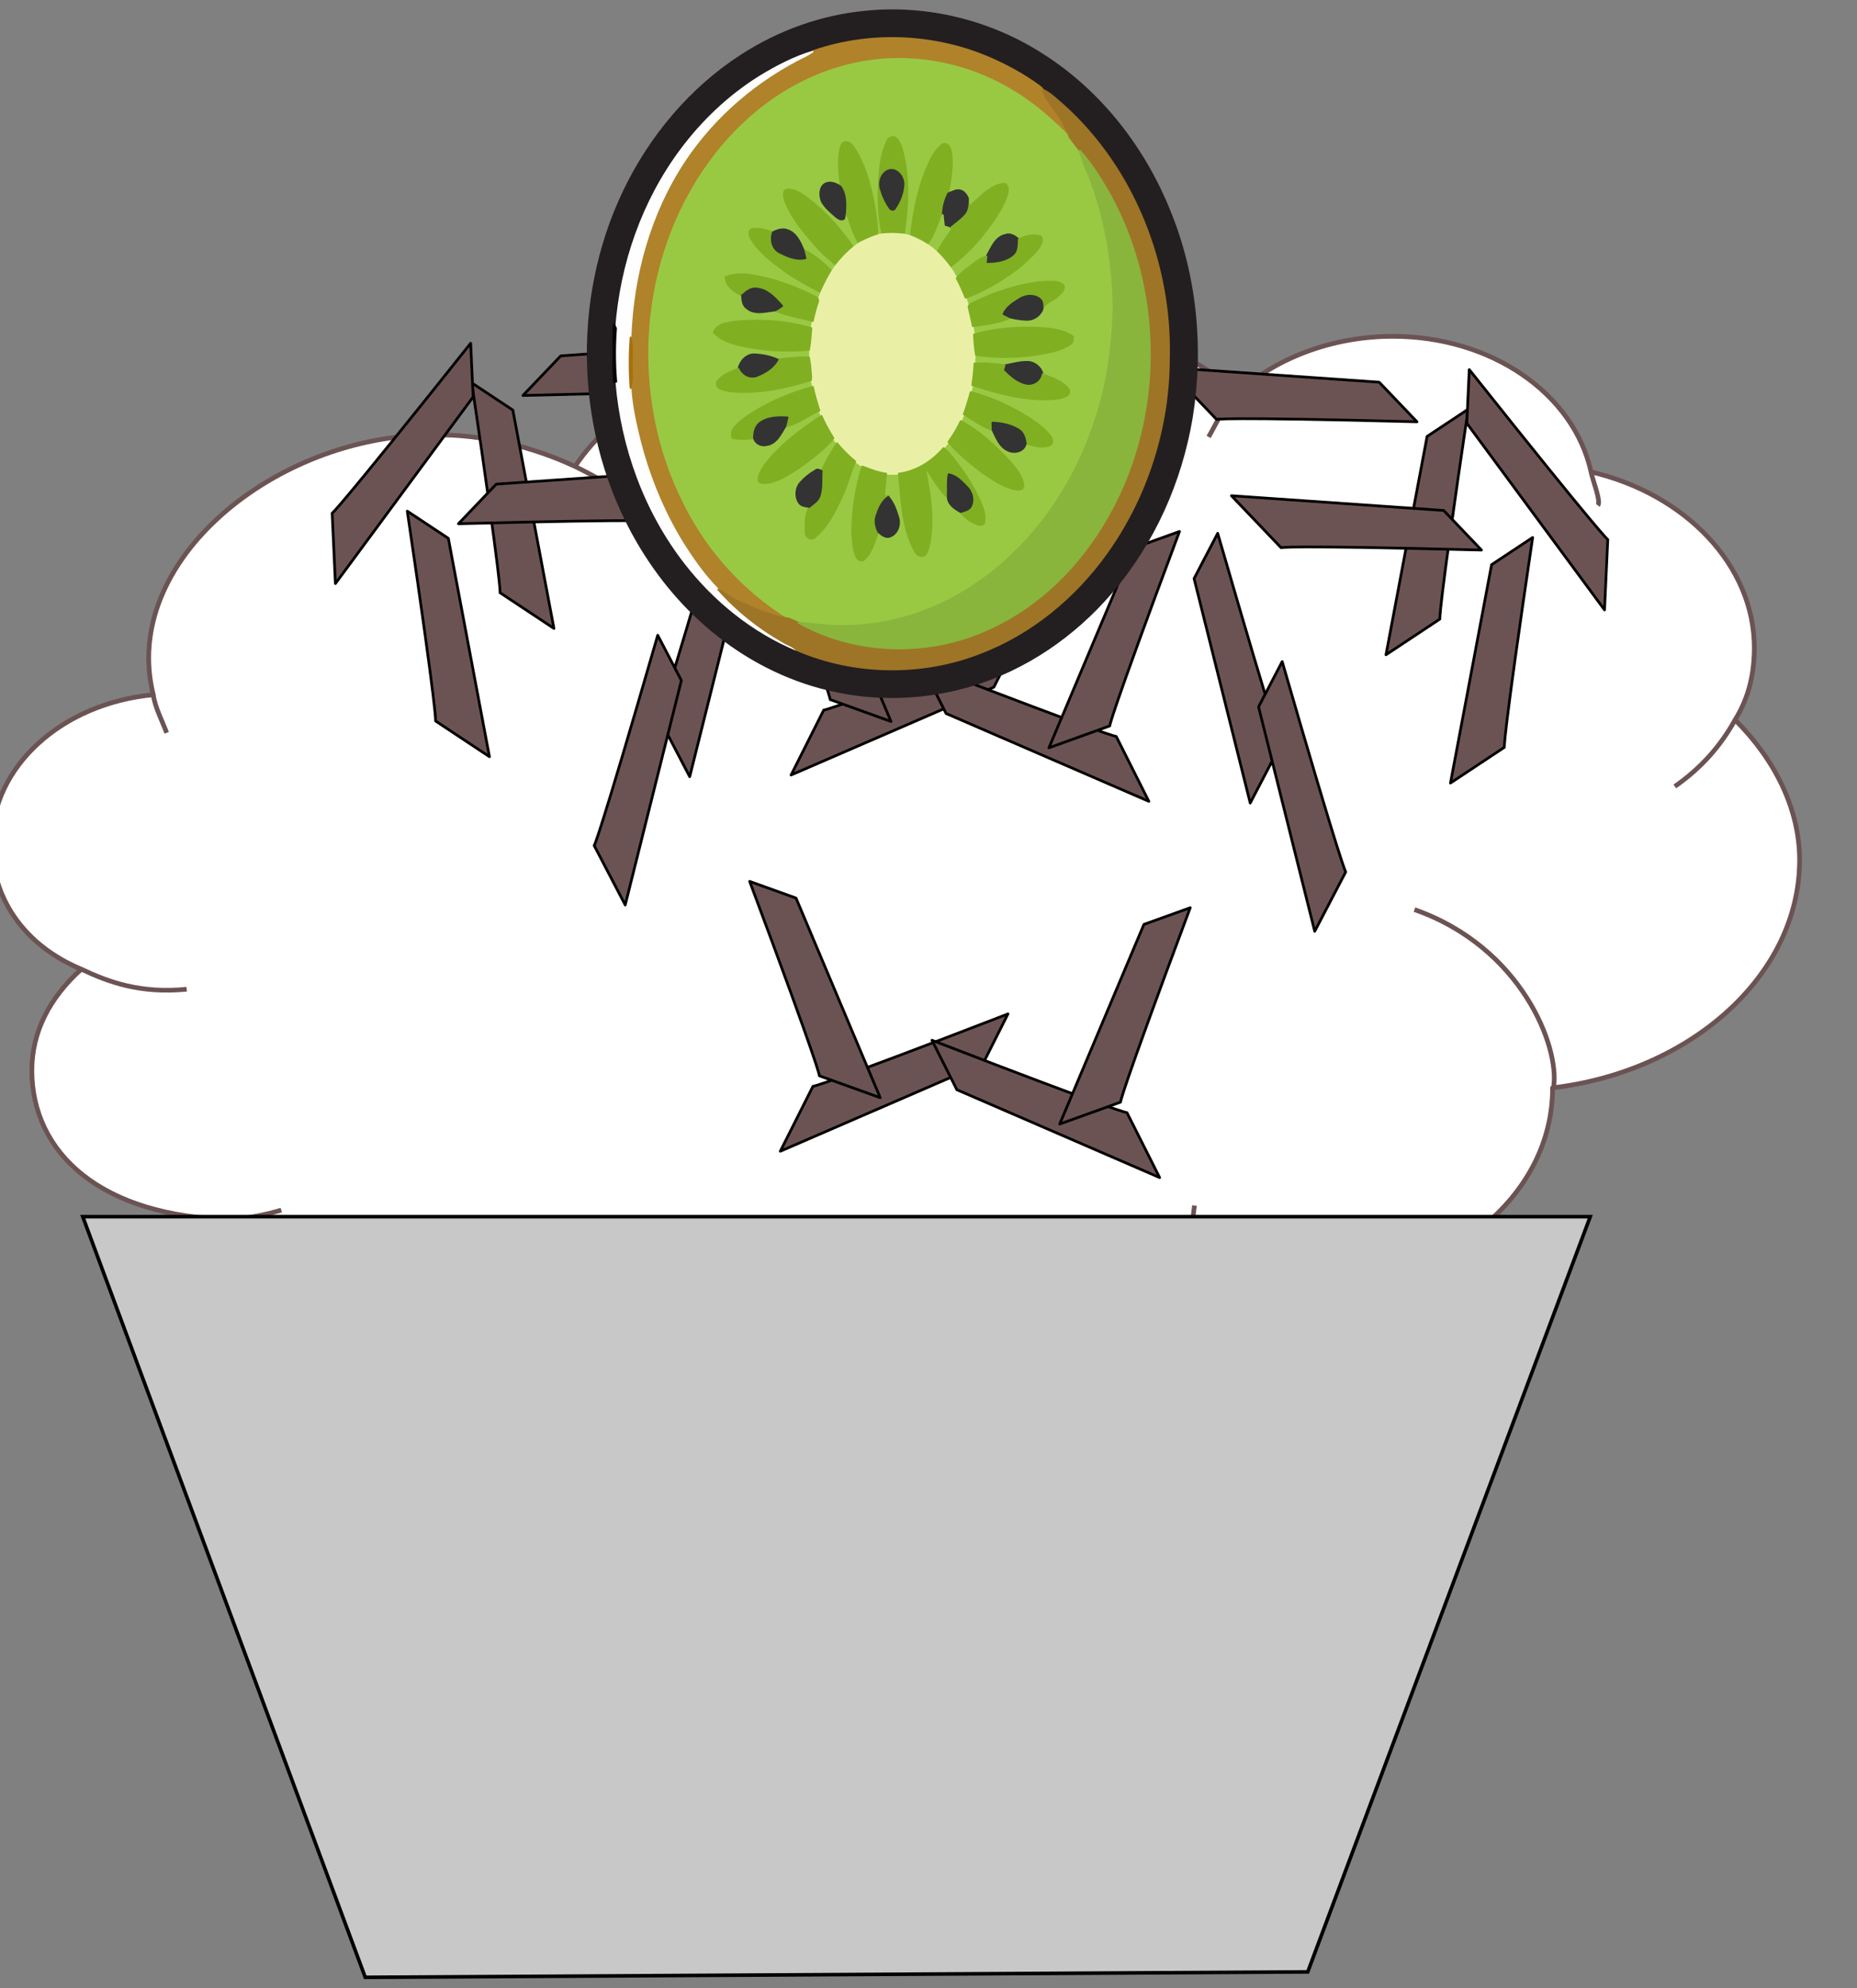 <?xml version="1.0" encoding="UTF-8" standalone="no"?>
<!-- Created with Inkscape (http://www.inkscape.org/) -->

<svg
   xmlns:dc="http://purl.org/dc/elements/1.1/"
   xmlns:cc="http://creativecommons.org/ns#"
   xmlns:rdf="http://www.w3.org/1999/02/22-rdf-syntax-ns#"
   xmlns:svg="http://www.w3.org/2000/svg"
   xmlns="http://www.w3.org/2000/svg"
   xmlns:sodipodi="http://sodipodi.sourceforge.net/DTD/sodipodi-0.dtd"
   xmlns:inkscape="http://www.inkscape.org/namespaces/inkscape"
   width="403.139"
   height="431.593"
   viewBox="0 0 403.139 431.593"
   id="svg26370"
   version="1.1"
   inkscape:version="0.91 r13725"
   sodipodi:docname="IE-03c-Cupcakes_B.svg">
  <rect x="0" y="0" width="403.139" height="431.593" fill="#808080" stroke="none"/>
  <defs
     id="defs26372" />
  <sodipodi:namedview
     id="base"
     pagecolor="#ffffff"
     bordercolor="#666666"
     borderopacity="1.0"
     inkscape:pageopacity="0.0"
     inkscape:pageshadow="2"
     inkscape:zoom="2.1773038"
     inkscape:cx="82.615149"
     inkscape:cy="215.7965"
     inkscape:document-units="px"
     inkscape:current-layer="layer1"
     showgrid="false"
     inkscape:window-width="1920"
     inkscape:window-height="1056"
     inkscape:window-x="0"
     inkscape:window-y="24"
     inkscape:window-maximized="1"
     fit-margin-top="2"
     fit-margin-left="2"
     fit-margin-right="2"
     fit-margin-bottom="2"
     units="px" />
  <g
     inkscape:label="Layer 1"
     inkscape:groupmode="layer"
     id="layer1"
     transform="translate(1892.998,288.581)">
    <g
       style="visibility:visible;fill-rule:evenodd;stroke:#6c5353;stroke-width:28.222;stroke-linejoin:round;stroke-opacity:1"
       id="g118-90"
       transform="matrix(0.029,0,0,0.029,-2193.074,-374.383)">
      <path
         style="fill:#ffffff;fill-opacity:1;stroke:#6c5353;stroke-opacity:1"
         inkscape:connector-curvature="0"
         id="path93-4"
         d="m 11495,8159 c -251,-1001 921,-1945 2092,-1945 370,-8 752,90 1065,236 301,-454 859,-731 1485,-731 416,15 859,150 1172,394 225,-401 702,-637 1215,-637 433,0 827,172 1078,434 288,-270 720,-434 1172,-434 733,0 1353,423 1484,1015 708,165 1222,701 1222,1316 0,187 -37,367 -144,540 301,299 483,671 483,1049 0,858 -809,1582 -1849,1705 0,821 -802,1466 -1804,1466 -345,0 -671,-79 -959,-229 -263,724 -1096,1234 -2030,1234 -695,0 -1353,-304 -1748,-784 -369,184 -175,292 -1234,292 -871,0 -1673,-378 -2093,-993 -1002,-15 -1516,-502 -1516,-1117 0,-285 132,-543 370,-757 -432,-180 -670,-536 -670,-944 0,-574 526,-1046 1209,-1110 z" />
      <path
         style="fill:none;stroke:#6c5353;stroke-width:35;stroke-opacity:1"
         inkscape:connector-curvature="0"
         d="m 11495,8159 c -251,-1001 921,-1945 2092,-1945 370,-8 752,90 1065,236 301,-454 859,-731 1485,-731 416,15 859,150 1172,394 225,-401 702,-637 1215,-637 433,0 827,172 1078,434 288,-270 720,-434 1172,-434 733,0 1353,423 1484,1015 708,165 1222,701 1222,1316 0,187 -37,367 -144,540 301,299 483,671 483,1049 0,858 -809,1582 -1849,1705 0,821 -802,1466 -1804,1466 -345,0 -671,-79 -959,-229 -263,724 -1096,1234 -2030,1234 -695,0 -1353,-304 -1748,-784 -369,184 -175,292 -1234,292 -871,0 -1673,-378 -2093,-993 -1002,-15 -1516,-502 -1516,-1117 0,-285 132,-543 370,-757 -432,-180 -670,-536 -670,-944 0,-574 526,-1046 1209,-1110 z"
         id="Drawing_1_Cloud_3_0-3" />
      <path
         style="fill:none;stroke:#6c5353;stroke-width:35;stroke-opacity:1"
         inkscape:connector-curvature="0"
         d="m 11495,8159 c 12,94 69,199 100,285"
         id="Drawing_1_Cloud_3_1-3" />
      <path
         style="fill:none;stroke:#6c5353;stroke-width:35;stroke-opacity:1"
         inkscape:connector-curvature="0"
         d="m 14652,6450 c 145,71 320,169 439,266"
         id="Drawing_1_Cloud_3_2-4" />
      <path
         style="fill:none;stroke:#6c5353;stroke-width:35;stroke-opacity:1"
         inkscape:connector-curvature="0"
         d="m 17309,6113 c -50,78 -82,172 -113,262"
         id="Drawing_1_Cloud_3_3-2" />
      <path
         style="fill:none;stroke:#6c5353;stroke-width:35;stroke-opacity:1"
         inkscape:connector-curvature="0"
         d="m 19602,5910 c -94,90 -144,210 -207,319"
         id="Drawing_1_Cloud_3_4-4" />
      <path
         style="fill:none;stroke:#6c5353;stroke-width:35;stroke-opacity:1"
         inkscape:connector-curvature="0"
         d="m 22258,6491 c 13,68 76,218 51,251"
         id="Drawing_1_Cloud_3_5-5" />
      <path
         style="fill:none;stroke:#6c5353;stroke-width:35;stroke-opacity:1"
         inkscape:connector-curvature="0"
         d="m 23336,8347 c -106,191 -251,359 -451,498"
         id="Drawing_1_Cloud_3_6-3" />
      <path
         style="fill:none;stroke:#6c5353;stroke-width:35;stroke-opacity:1"
         inkscape:connector-curvature="0"
         d="m 21977,11101 c 50,-303 -239,-1053 -1041,-1334"
         id="Drawing_1_Cloud_3_7-8" />
      <path
         style="fill:none;stroke:#6c5353;stroke-width:35;stroke-opacity:1"
         inkscape:connector-curvature="0"
         d="m 19207,12338 c 50,-123 69,-236 82,-356"
         id="Drawing_1_Cloud_3_8-1" />
      <path
         style="fill:none;stroke:#6c5353;stroke-width:35;stroke-opacity:1"
         inkscape:connector-curvature="0"
         d="m 15436,12788 c -101,-97 -163,-210 -226,-326"
         id="Drawing_1_Cloud_3_9-1" />
      <path
         style="fill:none;stroke:#6c5353;stroke-width:35;stroke-opacity:1"
         inkscape:connector-curvature="0"
         d="m 12102,12087 c 119,-15 239,-37 351,-71"
         id="Drawing_1_Cloud_3_10-3" />
      <path
         style="fill:none;stroke:#6c5353;stroke-width:35;stroke-opacity:1"
         inkscape:connector-curvature="0"
         d="m 10956,10213 c 207,98 445,184 789,150"
         id="Drawing_1_Cloud_3_11-1" />
    </g>
    <path
       style="fill:#c8c8c8;fill-opacity:1;fill-rule:evenodd;stroke:#000000;stroke-width:0.778px;stroke-linecap:butt;stroke-linejoin:miter;stroke-opacity:1"
       d="m -1875.031,-24.482 61.324,165.103 204.61,-1.179 61.324,-163.924 z"
       id="path1264-8"
       inkscape:connector-curvature="0" />
    <g
       transform="matrix(-0.035,0,0,0.035,-1128.548,-963.343)"
       style="fill-rule:evenodd;stroke-width:28.222;stroke-linejoin:round"
       id="g14739-0-8">
      <path
         inkscape:connector-curvature="0"
         id="path320-8-9-2-9-4-0-8-6"
         d="m 15522.52,23233.625 c 1188.998,459.42 1209.664,449.028 1209.664,449.028 l 202.539,402.779 -1257.888,-544.928 z"
         style="fill:#6c5353;fill-opacity:1;fill-rule:evenodd;stroke:#000000;stroke-width:16.842px;stroke-linecap:butt;stroke-linejoin:miter;stroke-opacity:1" />
      <path
         inkscape:connector-curvature="0"
         id="path320-2-8-3-4-2-8-5-5-8-4-6"
         d="m 17124.72,22411.758 c -441.928,1181.614 -432.503,1205.858 -432.503,1205.858 l -377.347,135.829 522.347,-1238.198 z"
         style="fill:#6c5353;fill-opacity:1;fill-rule:evenodd;stroke:#000000;stroke-width:16.842px;stroke-linecap:butt;stroke-linejoin:miter;stroke-opacity:1" />
      <path
         inkscape:connector-curvature="0"
         id="path320-2-8-6-4-47-4-6-6-0-7-2-0"
         d="m 17361.758,22423.091 c 373.15,1290.458 394.134,1304.473 394.134,1304.473 l -192.47,368.425 -348.307,-1392.192 z"
         style="fill:#6c5353;fill-opacity:1;fill-rule:evenodd;stroke:#000000;stroke-width:16.842px;stroke-linecap:butt;stroke-linejoin:miter;stroke-opacity:1" />
      <path
         inkscape:connector-curvature="0"
         id="path320-2-8-1-4-7-7-6-9-2-1-54-0"
         d="m 18915.271,21653.476 c -189.222,1279.424 -175.403,1301.462 -175.403,1301.462 l -334.337,221.468 255.006,-1354.192 z"
         style="fill:#6c5353;fill-opacity:1;fill-rule:evenodd;stroke:#000000;stroke-width:16.842px;stroke-linecap:butt;stroke-linejoin:miter;stroke-opacity:1" />
      <path
         inkscape:connector-curvature="0"
         id="path320-2-8-1-2-4-5-2-4-8-7-2-2-9"
         d="m 18597.888,21731.621 c -1227.365,-32.025 -1243.104,-14.632 -1243.104,-14.632 l -307.849,-322.407 1316.401,91.395 z"
         style="fill:#6c5353;fill-opacity:1;fill-rule:evenodd;stroke:#000000;stroke-width:16.842px;stroke-linecap:butt;stroke-linejoin:miter;stroke-opacity:1" />
      <path
         inkscape:connector-curvature="0"
         id="path320-8-9-2-9-4-1-2-7-1"
         d="m 15589.347,25566.978 c 1188.998,459.42 1209.664,449.028 1209.664,449.028 l 202.539,402.779 -1257.888,-544.928 z"
         style="fill:#6c5353;fill-opacity:1;fill-rule:evenodd;stroke:#000000;stroke-width:16.842px;stroke-linecap:butt;stroke-linejoin:miter;stroke-opacity:1" />
      <path
         inkscape:connector-curvature="0"
         id="path320-2-8-9-3-9-6-8-6-5-0-5-2"
         d="m 18922.095,21407.814 c 835.378,1050.113 859.098,1053.773 859.098,1053.773 l -20.156,436.552 -854.299,-1157.713 z"
         style="fill:#6c5353;fill-opacity:1;fill-rule:evenodd;stroke:#000000;stroke-width:16.842px;stroke-linecap:butt;stroke-linejoin:miter;stroke-opacity:1" />
      <path
         inkscape:connector-curvature="0"
         id="path320-2-8-3-4-2-8-5-5-1-0-7-6"
         d="m 17191.547,24745.111 c -441.929,1181.615 -432.503,1205.859 -432.503,1205.859 l -377.347,135.828 522.347,-1238.198 z"
         style="fill:#6c5353;fill-opacity:1;fill-rule:evenodd;stroke:#000000;stroke-width:16.842px;stroke-linecap:butt;stroke-linejoin:miter;stroke-opacity:1" />
      <path
         inkscape:connector-curvature="0"
         id="path320-2-8-6-4-47-4-6-6-4-4-5-9"
         d="m 17761.763,23218.561 c 373.15,1290.458 394.134,1304.472 394.134,1304.472 l -192.47,368.425 -348.307,-1392.192 z"
         style="fill:#6c5353;fill-opacity:1;fill-rule:evenodd;stroke:#000000;stroke-width:16.842px;stroke-linecap:butt;stroke-linejoin:miter;stroke-opacity:1" />
      <path
         inkscape:connector-curvature="0"
         id="path320-2-8-1-4-7-7-6-9-9-0-2-4"
         d="m 19315.276,22448.946 c -189.222,1279.423 -175.403,1301.461 -175.403,1301.461 l -334.337,221.469 255.006,-1354.192 z"
         style="fill:#6c5353;fill-opacity:1;fill-rule:evenodd;stroke:#000000;stroke-width:16.842px;stroke-linecap:butt;stroke-linejoin:miter;stroke-opacity:1" />
      <path
         inkscape:connector-curvature="0"
         id="path320-2-8-1-2-4-5-2-4-8-1-1-2-8"
         d="m 18997.893,22527.091 c -1227.365,-32.025 -1243.104,-14.633 -1243.104,-14.633 l -307.849,-322.406 1316.401,91.395 z"
         style="fill:#6c5353;fill-opacity:1;fill-rule:evenodd;stroke:#000000;stroke-width:16.842px;stroke-linecap:butt;stroke-linejoin:miter;stroke-opacity:1" />
    </g>
    <g
       transform="matrix(0.035,0,0,0.035,-2236.306,-957.629)"
       style="fill-rule:evenodd;stroke-width:28.222;stroke-linejoin:round"
       id="g14739-0-8-5">
      <path
         inkscape:connector-curvature="0"
         id="path320-8-9-2-9-4-0-8-6-6"
         d="m 15522.52,23233.625 c 1188.998,459.42 1209.664,449.028 1209.664,449.028 l 202.539,402.779 -1257.888,-544.928 z"
         style="fill:#6c5353;fill-opacity:1;fill-rule:evenodd;stroke:#000000;stroke-width:16.842px;stroke-linecap:butt;stroke-linejoin:miter;stroke-opacity:1" />
      <path
         inkscape:connector-curvature="0"
         id="path320-2-8-3-4-2-8-5-5-8-4-6-1"
         d="m 17124.72,22411.758 c -441.928,1181.614 -432.503,1205.858 -432.503,1205.858 l -377.347,135.829 522.347,-1238.198 z"
         style="fill:#6c5353;fill-opacity:1;fill-rule:evenodd;stroke:#000000;stroke-width:16.842px;stroke-linecap:butt;stroke-linejoin:miter;stroke-opacity:1" />
      <path
         inkscape:connector-curvature="0"
         id="path320-2-8-6-4-47-4-6-6-0-7-2-0-1"
         d="m 17361.758,22423.091 c 373.15,1290.458 394.134,1304.473 394.134,1304.473 l -192.47,368.425 -348.307,-1392.192 z"
         style="fill:#6c5353;fill-opacity:1;fill-rule:evenodd;stroke:#000000;stroke-width:16.842px;stroke-linecap:butt;stroke-linejoin:miter;stroke-opacity:1" />
      <path
         inkscape:connector-curvature="0"
         id="path320-2-8-1-4-7-7-6-9-2-1-54-0-5"
         d="m 18915.271,21653.476 c -189.222,1279.424 -175.403,1301.462 -175.403,1301.462 l -334.337,221.468 255.006,-1354.192 z"
         style="fill:#6c5353;fill-opacity:1;fill-rule:evenodd;stroke:#000000;stroke-width:16.842px;stroke-linecap:butt;stroke-linejoin:miter;stroke-opacity:1" />
      <path
         inkscape:connector-curvature="0"
         id="path320-2-8-1-2-4-5-2-4-8-7-2-2-9-9"
         d="m 18597.888,21731.621 c -1227.365,-32.025 -1243.104,-14.632 -1243.104,-14.632 l -307.849,-322.407 1316.401,91.395 z"
         style="fill:#6c5353;fill-opacity:1;fill-rule:evenodd;stroke:#000000;stroke-width:16.842px;stroke-linecap:butt;stroke-linejoin:miter;stroke-opacity:1" />
      <path
         inkscape:connector-curvature="0"
         id="path320-8-9-2-9-4-1-2-7-1-8"
         d="m 15589.347,25566.978 c 1188.998,459.42 1209.664,449.028 1209.664,449.028 l 202.539,402.779 -1257.888,-544.928 z"
         style="fill:#6c5353;fill-opacity:1;fill-rule:evenodd;stroke:#000000;stroke-width:16.842px;stroke-linecap:butt;stroke-linejoin:miter;stroke-opacity:1" />
      <path
         inkscape:connector-curvature="0"
         id="path320-2-8-9-3-9-6-8-6-5-0-5-2-4"
         d="m 18922.095,21407.814 c 835.378,1050.113 859.098,1053.773 859.098,1053.773 l -20.156,436.552 -854.299,-1157.713 z"
         style="fill:#6c5353;fill-opacity:1;fill-rule:evenodd;stroke:#000000;stroke-width:16.842px;stroke-linecap:butt;stroke-linejoin:miter;stroke-opacity:1" />
      <path
         inkscape:connector-curvature="0"
         id="path320-2-8-3-4-2-8-5-5-1-0-7-6-8"
         d="m 17191.547,24745.111 c -441.929,1181.615 -432.503,1205.859 -432.503,1205.859 l -377.347,135.828 522.347,-1238.198 z"
         style="fill:#6c5353;fill-opacity:1;fill-rule:evenodd;stroke:#000000;stroke-width:16.842px;stroke-linecap:butt;stroke-linejoin:miter;stroke-opacity:1" />
      <path
         inkscape:connector-curvature="0"
         id="path320-2-8-6-4-47-4-6-6-4-4-5-9-1"
         d="m 17761.763,23218.561 c 373.15,1290.458 394.134,1304.472 394.134,1304.472 l -192.47,368.425 -348.307,-1392.192 z"
         style="fill:#6c5353;fill-opacity:1;fill-rule:evenodd;stroke:#000000;stroke-width:16.842px;stroke-linecap:butt;stroke-linejoin:miter;stroke-opacity:1" />
      <path
         inkscape:connector-curvature="0"
         id="path320-2-8-1-4-7-7-6-9-9-0-2-4-0"
         d="m 19315.276,22448.946 c -189.222,1279.423 -175.403,1301.461 -175.403,1301.461 l -334.337,221.469 255.006,-1354.192 z"
         style="fill:#6c5353;fill-opacity:1;fill-rule:evenodd;stroke:#000000;stroke-width:16.842px;stroke-linecap:butt;stroke-linejoin:miter;stroke-opacity:1" />
      <path
         inkscape:connector-curvature="0"
         id="path320-2-8-1-2-4-5-2-4-8-1-1-2-8-3"
         d="m 18997.893,22527.091 c -1227.365,-32.025 -1243.104,-14.633 -1243.104,-14.633 l -307.849,-322.406 1316.401,91.395 z"
         style="fill:#6c5353;fill-opacity:1;fill-rule:evenodd;stroke:#000000;stroke-width:16.842px;stroke-linecap:butt;stroke-linejoin:miter;stroke-opacity:1" />
    </g>
    <g
       style="fill-rule:evenodd;stroke-width:28.222;stroke-linejoin:round"
       transform="matrix(1.699,0,0,1.699,-2077.633,-2085.934)"
       id="g4823-6">
      <path
         d="m 219.294,1059.369 c 7.937,-0.807 16.097,1.251 22.77,5.603 7.293,4.681 12.826,11.843 16.047,19.845 3.417,8.33 4.289,17.62 2.843,26.485 -1.381,8.163 -4.866,16.008 -10.277,22.298 -4.718,5.516 -10.947,9.807 -17.929,11.88 -5.544,1.649 -11.504,1.945 -17.168,0.75 -5.546,-1.125 -10.769,-3.665 -15.197,-7.169 -4.152,-3.263 -7.604,-7.378 -10.255,-11.934 -7.848,-13.49 -8.461,-30.846 -1.703,-44.899 3.334,-6.927 8.461,-13.055 14.938,-17.241 4.767,-3.097 10.263,-5.091 15.931,-5.618 m -6.546,4.981 c -0.063,0.035 -0.187,0.104 -0.25,0.139 -2.366,0.7 -4.578,1.875 -6.684,3.147 -3.95,2.449 -7.378,5.701 -10.147,9.424 -4.896,6.577 -7.676,14.614 -8.274,22.768 -0.07,-0.135 -0.209,-0.405 -0.278,-0.539 -0.135,1.242 -0.059,2.493 -0.065,3.739 0.013,1.229 -0.087,2.464 0.083,3.689 l 0.291,-0.059 c 0.681,8.367 3.665,16.6 8.848,23.24 3.715,4.757 8.572,8.698 14.162,11.025 7.404,3.195 16.058,3.326 23.564,0.37 6.466,-2.493 12.015,-7.08 16.034,-12.691 5.17,-7.202 7.998,-16.06 8.006,-24.922 0.313,-12 -4.487,-24.234 -13.455,-32.323 -0.855,-0.718 -1.642,-1.555 -2.671,-2.023 -0.078,-0.22 -0.309,-0.333 -0.468,-0.479 -1.894,-1.388 -3.967,-2.523 -6.114,-3.476 -7.059,-3.102 -15.272,-3.5 -22.582,-1.029 z"
         id="path4825-8"
         inkscape:connector-curvature="0"
         style="fill:#231f20;stroke:#231f20;stroke-width:0.217" />
      <path
         d="m 212.748,1064.35 c 7.31,-2.471 15.523,-2.073 22.583,1.031 2.147,0.953 4.22,2.088 6.114,3.476 0.159,0.146 0.389,0.259 0.468,0.479 0.165,0.498 0.339,1.003 0.661,1.427 1.068,1.455 2.169,2.93 2.762,4.655 -2.242,-2.214 -4.589,-4.359 -7.334,-5.944 -6.408,-3.917 -14.44,-5.129 -21.681,-3.067 -6.919,1.905 -12.896,6.529 -17.044,12.322 -9.033,12.469 -10.105,30.009 -3.086,43.651 2.98,5.953 7.63,11.051 13.305,14.538 -2.299,-0.287 -4.4,-1.307 -6.508,-2.206 -0.933,-0.37 -1.649,-1.107 -2.558,-1.514 -1.731,-1.734 -3.145,-3.758 -4.459,-5.818 -2.49,-4.013 -4.304,-8.428 -5.496,-12.994 -0.566,-2.273 -1.096,-4.576 -1.233,-6.921 0.348,-1.312 0.104,-2.667 0.176,-4 0.046,-0.827 0.035,-1.66 -0.178,-2.464 0.278,-7.891 2.456,-15.823 6.819,-22.453 3.845,-5.827 9.344,-10.51 15.615,-13.553 0.281,-0.152 0.552,-0.328 0.824,-0.505 0.063,-0.036 0.187,-0.105 0.25,-0.14 z"
         id="path4827-8"
         inkscape:connector-curvature="0"
         style="fill:#b0822a;stroke:#b0822a;stroke-width:0.217" />
      <path
         d="m 205.814,1067.636 c 2.105,-1.272 4.317,-2.447 6.684,-3.147 -0.272,0.176 -0.544,0.352 -0.824,0.505 -6.271,3.043 -11.769,7.726 -15.615,13.553 -4.363,6.63 -6.54,14.562 -6.819,22.453 -0.161,2.151 -0.163,4.313 0.002,6.464 0.137,2.345 0.668,4.648 1.233,6.921 1.192,4.565 3.006,8.981 5.496,12.994 1.314,2.06 2.727,4.085 4.459,5.818 2.351,2.677 5.187,4.922 8.278,6.688 0.57,0.352 1.259,0.535 1.725,1.04 -5.59,-2.327 -10.447,-6.268 -14.162,-11.025 -5.183,-6.64 -8.167,-14.873 -8.848,-23.24 -0.196,-2.273 -0.2,-4.554 -0.03,-6.83 0.598,-8.154 3.378,-16.191 8.274,-22.768 2.769,-3.725 6.197,-6.976 10.147,-9.426 z"
         id="path4829-98"
         inkscape:connector-curvature="0"
         style="fill:#fffefe;stroke:#fffefe;stroke-width:0.217" />
      <path
         d="m 216.321,1066.405 c 7.241,-2.062 15.273,-0.85 21.681,3.067 2.745,1.586 5.092,3.73 7.334,5.944 0.433,0.568 0.87,1.133 1.296,1.707 0.322,1.448 1.053,2.756 1.531,4.152 1.886,5.146 2.736,10.632 2.793,16.102 -0.146,4.794 -0.781,9.605 -2.327,14.162 -2.375,7.41 -6.782,14.218 -12.826,19.156 -2.453,1.929 -5.109,3.654 -8.015,4.824 -4.494,1.886 -9.448,2.697 -14.303,2.192 -0.922,-0.128 -1.849,-0.218 -2.778,-0.268 -0.405,-0.178 -0.809,-0.354 -1.212,-0.528 -5.675,-3.487 -10.325,-8.585 -13.305,-14.538 -7.019,-13.642 -5.947,-31.181 3.086,-43.651 4.149,-5.791 10.126,-10.415 17.045,-12.321 m 5.666,9.575 c -0.796,1.718 -0.94,3.65 -1.018,5.518 -0.096,2.112 -0.026,4.248 0.45,6.316 -0.228,0.035 -0.448,0.089 -0.661,0.163 0.035,-1.318 -0.139,-2.63 -0.383,-3.922 -0.515,-2.608 -1.183,-5.294 -2.727,-7.502 -0.296,-0.542 -1.262,-0.802 -1.483,-0.07 -0.57,1.692 -0.194,3.5 -0.087,5.233 -0.563,-0.387 -1.322,-0.709 -1.979,-0.357 -0.746,0.452 -0.709,1.512 -0.442,2.236 0.407,0.774 1.111,1.342 1.751,1.923 0.291,0.237 0.779,0.62 1.133,0.294 0.028,-0.172 0.089,-0.518 0.117,-0.689 0.25,0.226 0.431,0.513 0.511,0.848 0.307,1.046 0.726,2.055 1.246,3.015 l 0.167,-0.083 c -0.307,0.176 -0.587,0.391 -0.857,0.616 -1.575,-2.288 -3.43,-4.402 -5.618,-6.123 -0.74,-0.548 -1.507,-1.17 -2.449,-1.292 -0.294,-0.013 -0.746,-0.039 -0.8,0.35 -0.117,0.518 0.102,1.033 0.287,1.51 0.853,1.981 2.26,3.652 3.678,5.25 0.779,0.981 1.784,1.742 2.717,2.567 -0.209,0.263 -0.398,0.542 -0.57,0.829 -1.009,-1.161 -2.277,-2.134 -3.645,-2.832 -0.407,-0.987 -0.927,-2.119 -2.016,-2.49 -0.639,-0.252 -1.314,-0.022 -1.888,0.276 -0.863,-0.298 -1.792,-0.605 -2.71,-0.394 -0.476,0.27 -0.265,0.905 -0.041,1.279 0.996,1.649 2.569,2.817 4.089,3.95 1.512,1.118 3.184,1.988 4.852,2.849 -0.15,0.346 -0.252,0.709 -0.372,1.068 l -0.052,-0.217 c -0.063,-0.063 -0.185,-0.189 -0.246,-0.252 -1.949,-1.016 -4.009,-1.814 -6.134,-2.373 -1.753,-0.424 -3.687,-0.881 -5.429,-0.193 0.033,1.174 1.138,1.91 2.101,2.355 0.037,0.589 0.072,1.27 0.618,1.636 1.001,0.868 2.406,0.411 3.582,0.292 1.551,0.672 3.232,0.909 4.855,1.346 -0.083,0.368 -0.157,0.74 -0.198,1.116 l 0.02,-0.218 c -3.167,-0.92 -6.523,-1.144 -9.799,-0.827 -0.97,0.198 -2.347,0.246 -2.673,1.39 0.874,0.959 2.153,1.359 3.378,1.653 2.875,0.655 5.855,0.807 8.791,0.557 0.057,-0.372 0.122,-0.742 0.161,-1.116 -0.044,1.042 -0.044,2.086 0,3.128 -0.046,-0.35 -0.113,-0.696 -0.174,-1.042 -1.246,-0.022 -2.493,0.065 -3.724,0.23 l -0.08,0.137 c -0.968,-0.494 -2.073,-0.705 -3.147,-0.761 -1.066,-0.037 -1.853,0.879 -2.071,1.849 -0.964,0.368 -2.029,0.731 -2.68,1.575 -0.433,1.027 0.968,1.183 1.662,1.307 3.484,0.357 6.986,-0.396 10.301,-1.433 0.009,-0.107 0.024,-0.318 0.033,-0.424 0.046,0.428 0.12,0.853 0.209,1.277 -2.949,0.816 -5.825,2.001 -8.359,3.734 -0.696,0.522 -1.475,1.022 -1.901,1.81 -0.209,0.318 -0.1,0.685 -0.013,1.022 0.907,0.139 1.827,0.117 2.738,0.011 0.194,0.67 0.933,1.035 1.599,0.872 1.251,-0.148 1.82,-1.409 2.401,-2.362 1.594,-0.344 2.908,-1.388 4.367,-2.058 0.076,0.228 0.165,0.455 0.265,0.681 -2.558,1.692 -5.085,3.532 -7.01,5.951 -0.461,0.64 -0.97,1.318 -1.055,2.125 -0.004,0.659 0.811,0.529 1.257,0.494 1.568,-0.305 2.908,-1.253 4.217,-2.114 1.475,-1.07 2.958,-2.182 4.126,-3.595 0.133,0.213 0.278,0.422 0.439,0.622 -0.707,1.153 -1.438,2.308 -1.942,3.567 -0.259,-0.117 -0.557,-0.318 -0.809,-0.078 -0.716,0.411 -1.372,0.931 -1.918,1.549 -0.626,0.687 -0.709,1.851 -0.167,2.606 0.291,0.428 0.844,0.433 1.305,0.52 -0.542,0.94 -0.511,2.14 -0.476,3.204 -0.054,0.579 0.644,1.114 1.14,0.698 1.677,-1.32 2.601,-3.317 3.504,-5.198 0.703,-1.459 1.061,-3.052 1.703,-4.535 0.348,0.261 0.716,0.5 1.096,0.716 l -0.194,-0.065 c -0.866,2.765 -1.307,5.668 -1.296,8.565 0.094,0.985 0.094,2.021 0.509,2.941 0.146,0.433 0.781,0.753 1.114,0.322 0.951,-0.927 1.233,-2.279 1.71,-3.471 0.394,0.37 0.933,0.833 1.518,0.6 0.935,-0.335 1.331,-1.505 1.055,-2.41 -0.281,-0.948 -0.607,-1.927 -1.283,-2.671 l 0.111,-0.085 c -0.167,0 -0.5,-0.011 -0.666,-0.015 0.074,-0.957 0.176,-1.912 0.274,-2.865 0.537,0.057 1.083,0.057 1.625,0 0.302,3.182 0.396,6.495 1.775,9.442 0.257,0.439 0.507,1.096 1.107,1.107 0.648,0.057 0.787,-0.763 0.955,-1.238 0.757,-3.345 0.128,-6.795 -0.505,-10.105 1.001,1.214 1.633,2.723 2.83,3.774 0.048,-0.974 0.061,-1.951 0.037,-2.925 l 0.15,0.033 c -0.172,0.929 -0.061,1.879 -0.102,2.819 -0.03,1.011 0.87,1.594 1.651,2.021 0.596,0.781 1.438,1.394 2.399,1.636 0.263,0.065 0.648,-0.091 0.635,-0.411 0.122,-0.816 -0.117,-1.631 -0.442,-2.371 -0.692,-1.555 -1.523,-3.052 -2.54,-4.417 -0.696,-0.916 -1.329,-1.907 -2.242,-2.623 0.22,-0.248 0.422,-0.509 0.616,-0.779 1.268,1.496 2.801,2.747 4.359,3.93 1.244,0.831 2.508,1.736 3.982,2.105 0.426,0.08 1.231,0.202 1.251,-0.431 -0.085,-1.198 -0.95,-2.162 -1.675,-3.054 -1.864,-2.005 -3.893,-3.941 -6.332,-5.224 0.137,-0.287 0.261,-0.578 0.376,-0.874 1.192,0.742 2.349,1.583 3.689,2.04 0.476,0.972 0.903,2.151 1.973,2.612 0.829,0.407 2.095,0.115 2.266,-0.914 0.955,0.276 2.021,0.618 2.999,0.268 0.585,-0.194 0.413,-0.881 0.111,-1.253 -0.685,-0.914 -1.633,-1.583 -2.573,-2.21 -2.329,-1.501 -4.889,-2.669 -7.573,-3.374 0.076,-0.296 0.139,-0.592 0.194,-0.89 3.545,1.161 7.286,2.173 11.049,1.723 0.552,-0.126 1.594,-0.35 1.312,-1.127 -0.768,-1.122 -2.175,-1.473 -3.352,-1.999 -0.209,-0.898 -1.09,-1.588 -2.012,-1.566 -0.972,0 -1.914,0.274 -2.86,0.455 -1.268,-0.235 -2.562,-0.298 -3.848,-0.254 0.037,-0.805 0.041,-1.612 0.015,-2.417 0.035,0.45 0.102,0.896 0.17,1.344 2.762,0.407 5.596,0.339 8.348,-0.126 1.292,-0.244 2.63,-0.522 3.739,-1.261 0.35,-0.194 0.259,-0.64 0.339,-0.966 -1.151,-0.8 -2.571,-1.003 -3.935,-1.101 -2.932,-0.152 -5.927,-0.01 -8.75,0.85 -0.037,-0.363 -0.089,-0.724 -0.15,-1.081 1.642,-0.198 3.33,-0.402 4.85,-1.098 0.681,0.176 1.385,0.265 2.09,0.292 0.87,0.015 1.72,-0.581 1.99,-1.409 0.37,-0.842 1.362,-1.035 1.981,-1.638 0.376,-0.348 1.001,-0.868 0.644,-1.427 -0.676,-0.568 -1.644,-0.387 -2.458,-0.398 -3.106,0.25 -6.103,1.29 -8.909,2.601 -0.261,0.178 -0.82,0.289 -0.711,0.707 -0.109,-0.433 -0.25,-0.857 -0.407,-1.272 1.285,-0.383 2.462,-1.044 3.634,-1.681 2.086,-1.238 4.12,-2.667 5.662,-4.563 0.289,-0.439 0.824,-1.212 0.244,-1.623 -0.92,-0.233 -1.908,-0.028 -2.727,0.415 -0.47,-0.4 -1.057,-0.811 -1.701,-0.576 -1.333,0.294 -1.81,1.718 -2.419,2.767 -0.709,0.137 -1.262,0.62 -1.827,1.029 -0.709,0.535 -1.462,1.042 -1.995,1.766 -0.263,-0.489 -0.539,-0.97 -0.868,-1.416 1.481,-1.168 2.884,-2.449 4.056,-3.932 1.218,-1.52 2.414,-3.11 3.134,-4.935 0.194,-0.585 0.515,-1.49 -0.224,-1.825 -1.871,0.213 -3.139,1.81 -4.485,2.962 -0.054,-0.365 -0.107,-0.729 -0.161,-1.09 -0.196,-0.448 -0.518,-0.909 -1.027,-1.009 -0.531,-0.111 -1.007,0.22 -1.486,0.381 0.265,-1.692 0.62,-3.428 0.378,-5.144 -0.067,-0.548 -0.426,-1.418 -1.124,-1.109 -0.655,0.448 -1.077,1.148 -1.453,1.829 -1.549,3.086 -2.225,6.512 -2.606,9.918 -0.287,-0.109 -0.581,-0.185 -0.877,-0.228 0.544,-3.476 0.713,-7.071 -0.122,-10.519 -0.204,-0.676 -0.402,-1.429 -0.972,-1.894 -0.464,-0.163 -0.921,0.082 -1.08,0.537 z"
         id="path4831-8"
         inkscape:connector-curvature="0"
         style="fill:#99c943;stroke:#99c943;stroke-width:0.217" />
      <path
         d="m 241.913,1069.335 c 1.029,0.468 1.816,1.305 2.671,2.023 8.968,8.089 13.768,20.324 13.455,32.323 -0.009,8.861 -2.836,17.72 -8.006,24.922 -4.019,5.612 -9.568,10.199 -16.034,12.691 -7.506,2.956 -16.16,2.825 -23.564,-0.37 -0.465,-0.505 -1.155,-0.687 -1.725,-1.04 -3.091,-1.766 -5.927,-4.011 -8.278,-6.688 0.909,0.407 1.625,1.144 2.558,1.514 2.108,0.898 4.209,1.918 6.508,2.206 0.402,0.174 0.807,0.35 1.212,0.528 5.592,3.169 12.391,4.015 18.651,2.684 6.682,-1.429 12.659,-5.416 16.987,-10.647 4.844,-5.79 7.845,-13.028 8.861,-20.487 1.225,-9.026 -0.376,-18.481 -4.831,-26.455 -1.098,-1.901 -2.251,-3.795 -3.743,-5.416 -0.426,-0.574 -0.863,-1.14 -1.296,-1.707 -0.594,-1.725 -1.694,-3.2 -2.762,-4.655 -0.325,-0.423 -0.499,-0.928 -0.664,-1.426 z"
         id="path4833-1"
         inkscape:connector-curvature="0"
         style="fill:#9e7526;stroke:#9e7526;stroke-width:0.217" />
      <path
         d="m 221.987,1075.98 c 0.159,-0.455 0.616,-0.7 1.083,-0.542 0.57,0.465 0.768,1.218 0.972,1.894 0.835,3.447 0.666,7.043 0.122,10.518 -0.911,-0.107 -1.834,-0.122 -2.745,-0.037 -0.476,-2.068 -0.546,-4.204 -0.45,-6.316 0.079,-1.867 0.222,-3.799 1.018,-5.517 m 0.363,3.628 c -0.979,0.224 -1.409,1.411 -1.177,2.312 0.25,0.903 0.631,1.79 1.181,2.556 0.154,0.27 0.579,0.311 0.711,-0.01 0.585,-0.874 0.994,-1.912 1.053,-2.971 0.055,-0.942 -0.737,-2.069 -1.768,-1.888 z"
         id="path4835-68"
         inkscape:connector-curvature="0"
         style="fill:#80af22;stroke:#80af22;stroke-width:0.217" />
      <path
         d="m 216.165,1076.484 c 0.222,-0.733 1.188,-0.472 1.483,0.07 1.544,2.208 2.212,4.894 2.727,7.502 0.244,1.292 0.418,2.604 0.383,3.922 -0.75,0.248 -1.475,0.568 -2.175,0.927 l -0.167,0.083 c -0.52,-0.959 -0.94,-1.968 -1.246,-3.015 -0.08,-0.335 -0.261,-0.622 -0.511,-0.848 0.074,-1.161 0.137,-2.414 -0.581,-3.406 -0.107,-1.735 -0.483,-3.542 0.087,-5.235 z"
         id="path4837-0"
         inkscape:connector-curvature="0"
         style="fill:#80af22;stroke:#80af22;stroke-width:0.217" />
      <path
         d="m 229.1,1076.332 c 0.698,-0.309 1.057,0.561 1.124,1.109 0.241,1.716 -0.113,3.452 -0.378,5.144 -0.459,0.857 -0.683,1.803 -0.705,2.773 -0.552,1.322 -0.94,2.751 -1.864,3.88 -0.703,-0.463 -1.455,-0.85 -2.236,-1.159 0.381,-3.406 1.057,-6.832 2.606,-9.918 0.376,-0.68 0.798,-1.381 1.453,-1.829 z"
         id="path4839-4"
         inkscape:connector-curvature="0"
         style="fill:#80af22;stroke:#80af22;stroke-width:0.217" />
      <path
         d="m 246.632,1077.124 c 1.492,1.62 2.645,3.515 3.743,5.416 4.454,7.974 6.055,17.429 4.831,26.455 -1.016,7.458 -4.017,14.697 -8.861,20.487 -4.328,5.231 -10.305,9.218 -16.987,10.647 -6.26,1.331 -13.059,0.485 -18.651,-2.684 0.929,0.05 1.855,0.139 2.778,0.268 4.855,0.505 9.809,-0.307 14.303,-2.192 2.906,-1.17 5.562,-2.895 8.015,-4.824 6.044,-4.937 10.451,-11.745 12.826,-19.156 1.546,-4.557 2.182,-9.368 2.327,-14.162 -0.057,-5.47 -0.907,-10.956 -2.793,-16.102 -0.478,-1.397 -1.209,-2.704 -1.531,-4.153 z"
         id="path4841-8"
         inkscape:connector-curvature="0"
         style="fill:#89b53c;stroke:#89b53c;stroke-width:0.217" />
      <path
         d="m 222.35,1079.608 c 1.031,-0.181 1.823,0.946 1.768,1.888 -0.059,1.059 -0.468,2.097 -1.053,2.971 -0.133,0.32 -0.557,0.278 -0.711,0.01 -0.55,-0.766 -0.931,-1.653 -1.181,-2.556 -0.232,-0.901 0.199,-2.088 1.177,-2.312 z"
         id="path4843-4"
         inkscape:connector-curvature="0"
         style="fill:#333333;stroke:#333333;stroke-width:0.217" />
      <path
         d="m 214.098,1081.361 c 0.657,-0.352 1.416,-0.031 1.979,0.357 0.718,0.992 0.655,2.245 0.581,3.406 -0.028,0.172 -0.089,0.518 -0.117,0.689 -0.355,0.326 -0.842,-0.057 -1.133,-0.294 -0.639,-0.581 -1.344,-1.148 -1.751,-1.923 -0.268,-0.723 -0.305,-1.783 0.441,-2.235 z"
         id="path4845-4"
         inkscape:connector-curvature="0"
         style="fill:#333333;stroke:#333333;stroke-width:0.217" />
      <path
         d="m 232.519,1084.304 c 1.346,-1.153 2.614,-2.749 4.485,-2.962 0.74,0.335 0.418,1.24 0.224,1.825 -0.72,1.825 -1.916,3.415 -3.134,4.935 -1.172,1.483 -2.575,2.765 -4.056,3.932 -0.544,-0.722 -1.133,-1.409 -1.786,-2.029 0.52,-1.005 1.183,-1.923 1.82,-2.856 -0.052,-0.048 -0.161,-0.144 -0.215,-0.191 0.672,-0.576 1.427,-1.064 2.014,-1.734 0.487,-0.546 0.45,-1.327 0.487,-2.01 0.054,0.361 0.106,0.724 0.161,1.09 z"
         id="path4847-2"
         inkscape:connector-curvature="0"
         style="fill:#80af22;stroke:#80af22;stroke-width:0.217" />
      <path
         d="m 208.859,1082.455 c 0.054,-0.389 0.507,-0.363 0.8,-0.35 0.942,0.122 1.71,0.744 2.449,1.292 2.188,1.72 4.043,3.835 5.618,6.123 -0.813,0.666 -1.536,1.435 -2.186,2.262 -0.933,-0.824 -1.938,-1.586 -2.717,-2.567 -1.418,-1.599 -2.825,-3.269 -3.678,-5.25 -0.184,-0.477 -0.404,-0.992 -0.286,-1.51 z"
         id="path4849-9"
         inkscape:connector-curvature="0"
         style="fill:#80af22;stroke:#80af22;stroke-width:0.217" />
      <path
         d="m 229.846,1082.585 c 0.479,-0.161 0.955,-0.492 1.486,-0.381 0.509,0.1 0.831,0.561 1.027,1.009 -0.037,0.683 0,1.464 -0.487,2.01 -0.587,0.67 -1.342,1.157 -2.014,1.734 -0.137,-0.035 -0.415,-0.107 -0.552,-0.141 -0.067,-0.485 -0.126,-0.97 -0.163,-1.457 0.02,-0.97 0.244,-1.917 0.703,-2.774 z"
         id="path4851-6"
         inkscape:connector-curvature="0"
         style="fill:#333333;stroke:#333333;stroke-width:0.217" />
      <path
         d="m 227.277,1089.239 c 0.924,-1.129 1.312,-2.558 1.864,-3.88 0.037,0.487 0.096,0.972 0.163,1.457 0.137,0.035 0.415,0.107 0.552,0.141 0.054,0.048 0.163,0.144 0.215,0.191 -0.637,0.933 -1.301,1.851 -1.82,2.856 -0.311,-0.274 -0.635,-0.53 -0.974,-0.765 z"
         id="path4853-4"
         inkscape:connector-curvature="0"
         style="fill:#99c943;stroke:#99c943;stroke-width:0.217" />
      <path
         d="m 204.711,1087.17 c 0.918,-0.211 1.847,0.096 2.71,0.394 -0.311,0.927 -0.104,2.049 0.805,2.554 1.02,0.52 2.21,1.057 3.373,0.761 -0.087,-0.37 -0.172,-0.737 -0.274,-1.101 1.368,0.698 2.636,1.67 3.645,2.832 -0.511,0.848 -0.961,1.734 -1.359,2.638 -1.668,-0.861 -3.341,-1.731 -4.852,-2.849 -1.52,-1.133 -3.093,-2.301 -4.089,-3.95 -0.225,-0.374 -0.435,-1.009 0.041,-1.279 z"
         id="path4855-5"
         inkscape:connector-curvature="0"
         style="fill:#80af22;stroke:#80af22;stroke-width:0.217" />
      <path
         d="m 207.421,1087.564 c 0.574,-0.298 1.248,-0.528 1.888,-0.276 1.09,0.372 1.61,1.503 2.016,2.49 0.102,0.363 0.187,0.731 0.274,1.101 -1.164,0.296 -2.353,-0.241 -3.373,-0.761 -0.909,-0.505 -1.116,-1.627 -0.805,-2.554 z"
         id="path4857-5"
         inkscape:connector-curvature="0"
         style="fill:#333233;stroke:#333233;stroke-width:0.217" />
      <path
         d="m 220.758,1087.977 c 0.213,-0.074 0.433,-0.128 0.661,-0.163 0.911,-0.085 1.834,-0.07 2.745,0.037 0.296,0.044 0.589,0.12 0.877,0.228 0.781,0.309 1.533,0.696 2.236,1.159 0.339,0.235 0.663,0.492 0.974,0.766 0.653,0.62 1.242,1.307 1.786,2.029 0.328,0.446 0.605,0.927 0.868,1.416 0.428,0.796 0.803,1.623 1.129,2.466 0.157,0.415 0.298,0.84 0.407,1.272 0.181,0.787 0.378,1.573 0.522,2.371 0.061,0.357 0.113,0.718 0.15,1.081 0.035,0.418 0.061,0.84 0.089,1.259 0.026,0.805 0.022,1.612 -0.015,2.417 -0.052,0.927 -0.148,1.851 -0.289,2.769 -0.054,0.298 -0.117,0.594 -0.194,0.89 -0.261,0.953 -0.55,1.901 -0.892,2.83 -0.115,0.296 -0.239,0.587 -0.376,0.874 -0.448,0.937 -0.981,1.829 -1.586,2.673 -0.194,0.27 -0.396,0.531 -0.616,0.779 -1.466,1.69 -3.458,2.978 -5.707,3.26 -0.542,0.059 -1.088,0.059 -1.625,0 -0.992,-0.124 -1.927,-0.487 -2.851,-0.846 -0.381,-0.215 -0.748,-0.455 -1.096,-0.716 -0.859,-0.692 -1.64,-1.479 -2.338,-2.332 -0.161,-0.2 -0.307,-0.409 -0.439,-0.622 -0.576,-0.918 -1.094,-1.873 -1.536,-2.86 -0.1,-0.226 -0.189,-0.452 -0.265,-0.681 -0.324,-0.998 -0.609,-2.008 -0.833,-3.03 -0.089,-0.424 -0.163,-0.848 -0.209,-1.277 -0.035,-0.481 -0.076,-0.959 -0.12,-1.438 -0.044,-1.042 -0.044,-2.086 0,-3.128 0.039,-0.481 0.074,-0.961 0.122,-1.44 0.041,-0.376 0.115,-0.748 0.198,-1.116 0.187,-0.876 0.415,-1.744 0.705,-2.593 0.12,-0.359 0.222,-0.722 0.372,-1.068 0.398,-0.905 0.848,-1.79 1.359,-2.638 0.172,-0.287 0.361,-0.566 0.57,-0.829 0.65,-0.827 1.372,-1.596 2.186,-2.262 0.27,-0.224 0.55,-0.439 0.857,-0.616 0.7,-0.355 1.424,-0.675 2.174,-0.923 z"
         id="path4859-4"
         inkscape:connector-curvature="0"
         style="fill:#e9f0a6;stroke:#e9f0a6;stroke-width:0.217" />
      <path
         d="m 237.145,1087.888 c 0.644,-0.235 1.231,0.176 1.701,0.576 -0.03,0.718 0.033,1.564 -0.561,2.09 -0.983,0.874 -2.386,1.057 -3.652,1.031 0.022,-0.311 0.052,-0.622 0.094,-0.931 0.608,-1.048 1.085,-2.472 2.418,-2.766 z"
         id="path4861-70"
         inkscape:connector-curvature="0"
         style="fill:#333333;stroke:#333333;stroke-width:0.217" />
      <path
         d="m 238.846,1088.465 c 0.82,-0.444 1.807,-0.648 2.727,-0.415 0.581,0.411 0.046,1.183 -0.244,1.623 -1.542,1.897 -3.576,3.326 -5.662,4.563 -1.172,0.637 -2.349,1.298 -3.634,1.681 -0.326,-0.844 -0.7,-1.67 -1.129,-2.467 0.533,-0.724 1.285,-1.231 1.995,-1.766 0.566,-0.409 1.118,-0.892 1.827,-1.029 -0.041,0.309 -0.072,0.62 -0.094,0.931 1.266,0.026 2.669,-0.157 3.652,-1.031 0.594,-0.527 0.531,-1.373 0.562,-2.09 z"
         id="path4863-5"
         inkscape:connector-curvature="0"
         style="fill:#80af22;stroke:#80af22;stroke-width:0.217" />
      <path
         d="m 201.379,1093.28 c 1.742,-0.687 3.676,-0.231 5.429,0.193 2.125,0.559 4.185,1.357 6.134,2.373 0.061,0.063 0.183,0.189 0.246,0.252 l 0.052,0.217 c -0.289,0.848 -0.518,1.716 -0.705,2.593 -1.623,-0.437 -3.304,-0.674 -4.855,-1.346 0.337,-0.154 0.646,-0.368 0.944,-0.589 -0.879,-0.998 -1.901,-2.136 -3.317,-2.234 -0.742,-0.083 -1.314,0.45 -1.827,0.896 -0.964,-0.445 -2.069,-1.18 -2.101,-2.355 z"
         id="path4865-7"
         inkscape:connector-curvature="0"
         style="fill:#80af22;stroke:#80af22;stroke-width:0.217" />
      <path
         d="m 233.152,1096.482 c 2.806,-1.312 5.803,-2.351 8.909,-2.601 0.813,0.011 1.781,-0.17 2.458,0.398 0.357,0.559 -0.268,1.079 -0.644,1.427 -0.62,0.602 -1.612,0.796 -1.981,1.638 -0.015,-0.422 0.037,-0.927 -0.315,-1.233 -0.709,-0.605 -1.807,-0.55 -2.571,-0.074 -0.824,0.505 -1.718,1.044 -2.118,1.971 0.302,0.154 0.609,0.311 0.924,0.455 -1.52,0.696 -3.208,0.9 -4.85,1.098 -0.144,-0.798 -0.341,-1.583 -0.522,-2.371 -0.11,-0.419 0.449,-0.53 0.71,-0.708 z"
         id="path4867-6"
         inkscape:connector-curvature="0"
         style="fill:#80af22;stroke:#80af22;stroke-width:0.217" />
      <path
         d="m 203.48,1095.636 c 0.513,-0.446 1.085,-0.979 1.827,-0.896 1.416,0.098 2.438,1.235 3.317,2.234 -0.298,0.222 -0.607,0.435 -0.944,0.589 -1.177,0.12 -2.582,0.576 -3.582,-0.292 -0.546,-0.365 -0.581,-1.046 -0.618,-1.635 z"
         id="path4869-43"
         inkscape:connector-curvature="0"
         style="fill:#333333;stroke:#333333;stroke-width:0.217" />
      <path
         d="m 239.007,1096.036 c 0.763,-0.476 1.862,-0.531 2.571,0.074 0.352,0.307 0.3,0.811 0.315,1.233 -0.27,0.829 -1.12,1.425 -1.99,1.409 -0.705,-0.026 -1.409,-0.115 -2.09,-0.291 -0.315,-0.144 -0.622,-0.3 -0.924,-0.455 0.399,-0.926 1.293,-1.465 2.118,-1.97 z"
         id="path4871-5"
         inkscape:connector-curvature="0"
         style="fill:#333333;stroke:#333333;stroke-width:0.217" />
      <path
         d="m 202.558,1098.981 c 3.276,-0.318 6.632,-0.094 9.799,0.827 l -0.02,0.218 c -0.048,0.479 -0.083,0.959 -0.122,1.44 -0.039,0.374 -0.104,0.744 -0.161,1.116 -2.936,0.25 -5.916,0.098 -8.791,-0.557 -1.225,-0.294 -2.503,-0.694 -3.378,-1.653 0.326,-1.145 1.703,-1.193 2.673,-1.391 z"
         id="path4873-3"
         inkscape:connector-curvature="0"
         style="fill:#80af22;stroke:#80af22;stroke-width:0.217" />
      <path
         d="m 187.115,1099.29 c 0.07,0.135 0.209,0.405 0.278,0.539 -0.17,2.275 -0.165,4.557 0.03,6.83 l -0.291,0.059 c -0.17,-1.224 -0.07,-2.46 -0.083,-3.689 0.007,-1.247 -0.069,-2.497 0.066,-3.739 z"
         id="path4875-7"
         inkscape:connector-curvature="0"
         style="fill:#090506;stroke:#090506;stroke-width:0.217" />
      <path
         d="m 233.112,1100.64 c 2.823,-0.857 5.818,-1.003 8.75,-0.85 1.364,0.098 2.784,0.3 3.935,1.1 -0.08,0.326 0.011,0.772 -0.339,0.966 -1.109,0.74 -2.447,1.018 -3.739,1.261 -2.751,0.465 -5.585,0.533 -8.348,0.126 -0.067,-0.448 -0.135,-0.894 -0.17,-1.344 -0.028,-0.419 -0.054,-0.841 -0.089,-1.259 z"
         id="path4877-3"
         inkscape:connector-curvature="0"
         style="fill:#80af22;stroke:#80af22;stroke-width:0.217" />
      <path
         d="m 189.24,1100.999 c 0.213,0.805 0.224,1.638 0.178,2.464 -0.072,1.333 0.172,2.688 -0.176,4 -0.165,-2.151 -0.163,-4.313 -0.002,-6.464 z"
         id="path4879-2"
         inkscape:connector-curvature="0"
         style="fill:#a5710d;stroke:#a5710d;stroke-width:0.217" />
      <path
         d="m 203.019,1105.006 c 0.218,-0.97 1.005,-1.886 2.071,-1.849 1.074,0.057 2.179,0.267 3.147,0.761 -0.57,1.111 -1.723,1.794 -2.849,2.232 -0.971,0.326 -1.971,-0.239 -2.369,-1.144 z"
         id="path4881-8"
         inkscape:connector-curvature="0"
         style="fill:#333333;stroke:#333333;stroke-width:0.217" />
      <path
         d="m 208.317,1103.781 c 1.231,-0.165 2.477,-0.252 3.724,-0.23 0.061,0.346 0.128,0.692 0.174,1.042 0.044,0.479 0.085,0.957 0.12,1.438 -0.009,0.107 -0.024,0.318 -0.033,0.424 -3.315,1.038 -6.817,1.79 -10.301,1.433 -0.694,-0.124 -2.095,-0.281 -1.662,-1.307 0.65,-0.844 1.716,-1.207 2.68,-1.575 0.398,0.905 1.399,1.47 2.369,1.144 1.127,-0.437 2.279,-1.12 2.849,-2.232 l 0.08,-0.137 z"
         id="path4883-3"
         inkscape:connector-curvature="0"
         style="fill:#80af22;stroke:#80af22;stroke-width:0.217" />
      <path
         d="m 237.034,1104.571 c 0.946,-0.181 1.888,-0.457 2.86,-0.455 0.922,-0.022 1.803,0.668 2.012,1.566 -0.137,1.033 -1.214,1.651 -2.195,1.438 -1.148,-0.261 -2.055,-1.094 -2.869,-1.901 0.062,-0.218 0.125,-0.435 0.192,-0.648 z"
         id="path4885-0"
         inkscape:connector-curvature="0"
         style="fill:#333333;stroke:#333333;stroke-width:0.217" />
      <path
         d="m 233.186,1104.316 c 1.285,-0.044 2.58,0.02 3.848,0.254 -0.067,0.213 -0.13,0.431 -0.191,0.648 0.813,0.807 1.72,1.64 2.869,1.901 0.981,0.213 2.058,-0.405 2.195,-1.438 1.177,0.526 2.584,0.877 3.352,1.999 0.283,0.776 -0.759,1 -1.312,1.127 -3.763,0.45 -7.504,-0.561 -11.049,-1.723 0.14,-0.917 0.236,-1.841 0.288,-2.768 z"
         id="path4887-8"
         inkscape:connector-curvature="0"
         style="fill:#80af22;stroke:#80af22;stroke-width:0.217" />
      <path
         d="m 204.185,1111.041 c 2.534,-1.733 5.409,-2.919 8.359,-3.734 0.224,1.022 0.509,2.031 0.833,3.03 -1.459,0.67 -2.773,1.714 -4.367,2.058 0.12,-0.389 0.209,-0.787 0.3,-1.181 -1.216,-0.078 -2.573,-0.048 -3.58,0.724 -0.594,0.459 -0.711,1.244 -0.72,1.947 -0.911,0.107 -1.831,0.128 -2.738,-0.011 -0.087,-0.337 -0.196,-0.705 0.013,-1.022 0.425,-0.788 1.203,-1.289 1.9,-1.811 z"
         id="path4889-6"
         inkscape:connector-curvature="0"
         style="fill:#80af22;stroke:#80af22;stroke-width:0.217" />
      <path
         d="m 232.704,1107.975 c 2.684,0.705 5.244,1.873 7.573,3.374 0.94,0.626 1.888,1.296 2.573,2.21 0.302,0.372 0.474,1.059 -0.111,1.253 -0.979,0.35 -2.045,0.01 -2.999,-0.268 -0.089,-0.666 -0.285,-1.399 -0.898,-1.766 -1.005,-0.62 -2.199,-0.861 -3.365,-0.901 -0.002,0.322 0.007,0.644 0.024,0.968 -1.34,-0.457 -2.497,-1.298 -3.689,-2.04 0.341,-0.929 0.631,-1.878 0.892,-2.83 z"
         id="path4891-6"
         inkscape:connector-curvature="0"
         style="fill:#80af22;stroke:#80af22;stroke-width:0.217" />
      <path
         d="m 206.631,1116.968 c 1.925,-2.419 4.452,-4.259 7.01,-5.951 0.442,0.988 0.959,1.942 1.536,2.86 -1.168,1.414 -2.651,2.525 -4.126,3.595 -1.309,0.861 -2.649,1.81 -4.217,2.114 -0.446,0.035 -1.262,0.165 -1.257,-0.494 0.084,-0.806 0.593,-1.484 1.054,-2.124 z"
         id="path4893-97"
         inkscape:connector-curvature="0"
         style="fill:#80af22;stroke:#80af22;stroke-width:0.217" />
      <path
         d="m 205.729,1111.938 c 1.007,-0.772 2.364,-0.802 3.58,-0.724 -0.091,0.394 -0.181,0.792 -0.3,1.181 -0.581,0.953 -1.151,2.214 -2.401,2.362 -0.666,0.163 -1.405,-0.202 -1.599,-0.872 0.009,-0.703 0.126,-1.489 0.72,-1.947 z"
         id="path4895-1"
         inkscape:connector-curvature="0"
         style="fill:#333333;stroke:#333333;stroke-width:0.217" />
      <path
         d="m 231.435,1111.679 c 2.438,1.283 4.468,3.219 6.332,5.224 0.724,0.892 1.59,1.855 1.675,3.054 -0.02,0.633 -0.824,0.511 -1.251,0.431 -1.475,-0.37 -2.738,-1.275 -3.982,-2.105 -1.557,-1.183 -3.091,-2.434 -4.359,-3.93 0.605,-0.845 1.137,-1.737 1.585,-2.674 z"
         id="path4897-9"
         inkscape:connector-curvature="0"
         style="fill:#80af22;stroke:#80af22;stroke-width:0.217" />
      <path
         d="m 235.477,1111.877 c 1.166,0.039 2.36,0.281 3.365,0.901 0.613,0.368 0.809,1.101 0.898,1.766 -0.172,1.029 -1.438,1.32 -2.266,0.914 -1.07,-0.461 -1.496,-1.64 -1.973,-2.612 -0.018,-0.325 -0.026,-0.648 -0.024,-0.969 z"
         id="path4899-37"
         inkscape:connector-curvature="0"
         style="fill:#333333;stroke:#333333;stroke-width:0.217" />
      <path
         d="m 215.616,1114.5 c 0.698,0.853 1.479,1.64 2.338,2.332 -0.642,1.483 -1.001,3.075 -1.703,4.535 -0.903,1.881 -1.827,3.878 -3.504,5.198 -0.496,0.416 -1.194,-0.12 -1.14,-0.698 -0.035,-1.064 -0.065,-2.264 0.476,-3.204 0.459,-0.413 1.068,-0.729 1.292,-1.34 0.372,-1.044 0.209,-2.173 0.298,-3.256 0.506,-1.26 1.237,-2.415 1.943,-3.567 z"
         id="path4901-1"
         inkscape:connector-curvature="0"
         style="fill:#80af22;stroke:#80af22;stroke-width:0.217" />
      <path
         d="m 223.527,1118.391 c 2.249,-0.283 4.241,-1.57 5.707,-3.26 0.914,0.716 1.546,1.707 2.242,2.623 1.018,1.366 1.849,2.862 2.54,4.417 0.324,0.74 0.563,1.555 0.442,2.371 0.013,0.32 -0.372,0.476 -0.635,0.411 -0.961,-0.241 -1.803,-0.855 -2.399,-1.636 0.446,-0.18 1.033,-0.235 1.292,-0.703 0.459,-0.835 0.152,-1.903 -0.502,-2.543 -0.668,-0.663 -1.351,-1.464 -2.338,-1.594 l -0.15,-0.033 c 0.024,0.974 0.011,1.951 -0.037,2.925 -1.196,-1.051 -1.829,-2.56 -2.83,-3.774 0.633,3.31 1.262,6.76 0.505,10.105 -0.167,0.474 -0.307,1.294 -0.955,1.238 -0.6,-0.011 -0.85,-0.668 -1.107,-1.107 -1.379,-2.946 -1.473,-6.258 -1.775,-9.44 z"
         id="path4903-2"
         inkscape:connector-curvature="0"
         style="fill:#80af22;stroke:#80af22;stroke-width:0.217" />
      <path
         d="m 218.857,1117.482 0.194,0.065 c 0.924,0.359 1.86,0.722 2.851,0.846 -0.098,0.953 -0.2,1.907 -0.274,2.865 0.165,0 0.498,0.011 0.666,0.015 l -0.111,0.085 c -0.844,0.537 -1.216,1.518 -1.527,2.423 -0.241,0.683 -0.076,1.425 0.237,2.057 -0.476,1.192 -0.759,2.545 -1.71,3.471 -0.333,0.431 -0.968,0.111 -1.114,-0.322 -0.415,-0.92 -0.415,-1.955 -0.509,-2.941 -0.01,-2.896 0.432,-5.8 1.297,-8.564 z"
         id="path4905-3"
         inkscape:connector-curvature="0"
         style="fill:#80af22;stroke:#80af22;stroke-width:0.217" />
      <path
         d="m 212.865,1117.989 c 0.252,-0.239 0.55,-0.039 0.809,0.078 -0.089,1.083 0.074,2.212 -0.298,3.256 -0.224,0.611 -0.833,0.927 -1.292,1.34 -0.461,-0.087 -1.014,-0.091 -1.305,-0.52 -0.542,-0.755 -0.459,-1.918 0.167,-2.606 0.547,-0.618 1.203,-1.137 1.919,-1.548 z"
         id="path4907-5"
         inkscape:connector-curvature="0"
         style="fill:#333333;stroke:#333333;stroke-width:0.217" />
      <path
         d="m 229.876,1118.478 c 0.987,0.13 1.67,0.931 2.338,1.594 0.655,0.64 0.961,1.707 0.502,2.543 -0.259,0.468 -0.846,0.522 -1.292,0.703 -0.781,-0.426 -1.681,-1.009 -1.651,-2.021 0.042,-0.94 -0.069,-1.89 0.103,-2.819 z"
         id="path4909-7"
         inkscape:connector-curvature="0"
         style="fill:#333333;stroke:#333333;stroke-width:0.217" />
      <path
         d="m 220.656,1123.781 c 0.311,-0.905 0.683,-1.886 1.527,-2.423 0.676,0.744 1.003,1.723 1.283,2.671 0.276,0.905 -0.12,2.075 -1.055,2.41 -0.585,0.233 -1.124,-0.231 -1.518,-0.6 -0.313,-0.634 -0.478,-1.375 -0.237,-2.058 z"
         id="path4911-0"
         inkscape:connector-curvature="0"
         style="fill:#333333;stroke:#333333;stroke-width:0.217" />
    </g>
  </g>
</svg>
